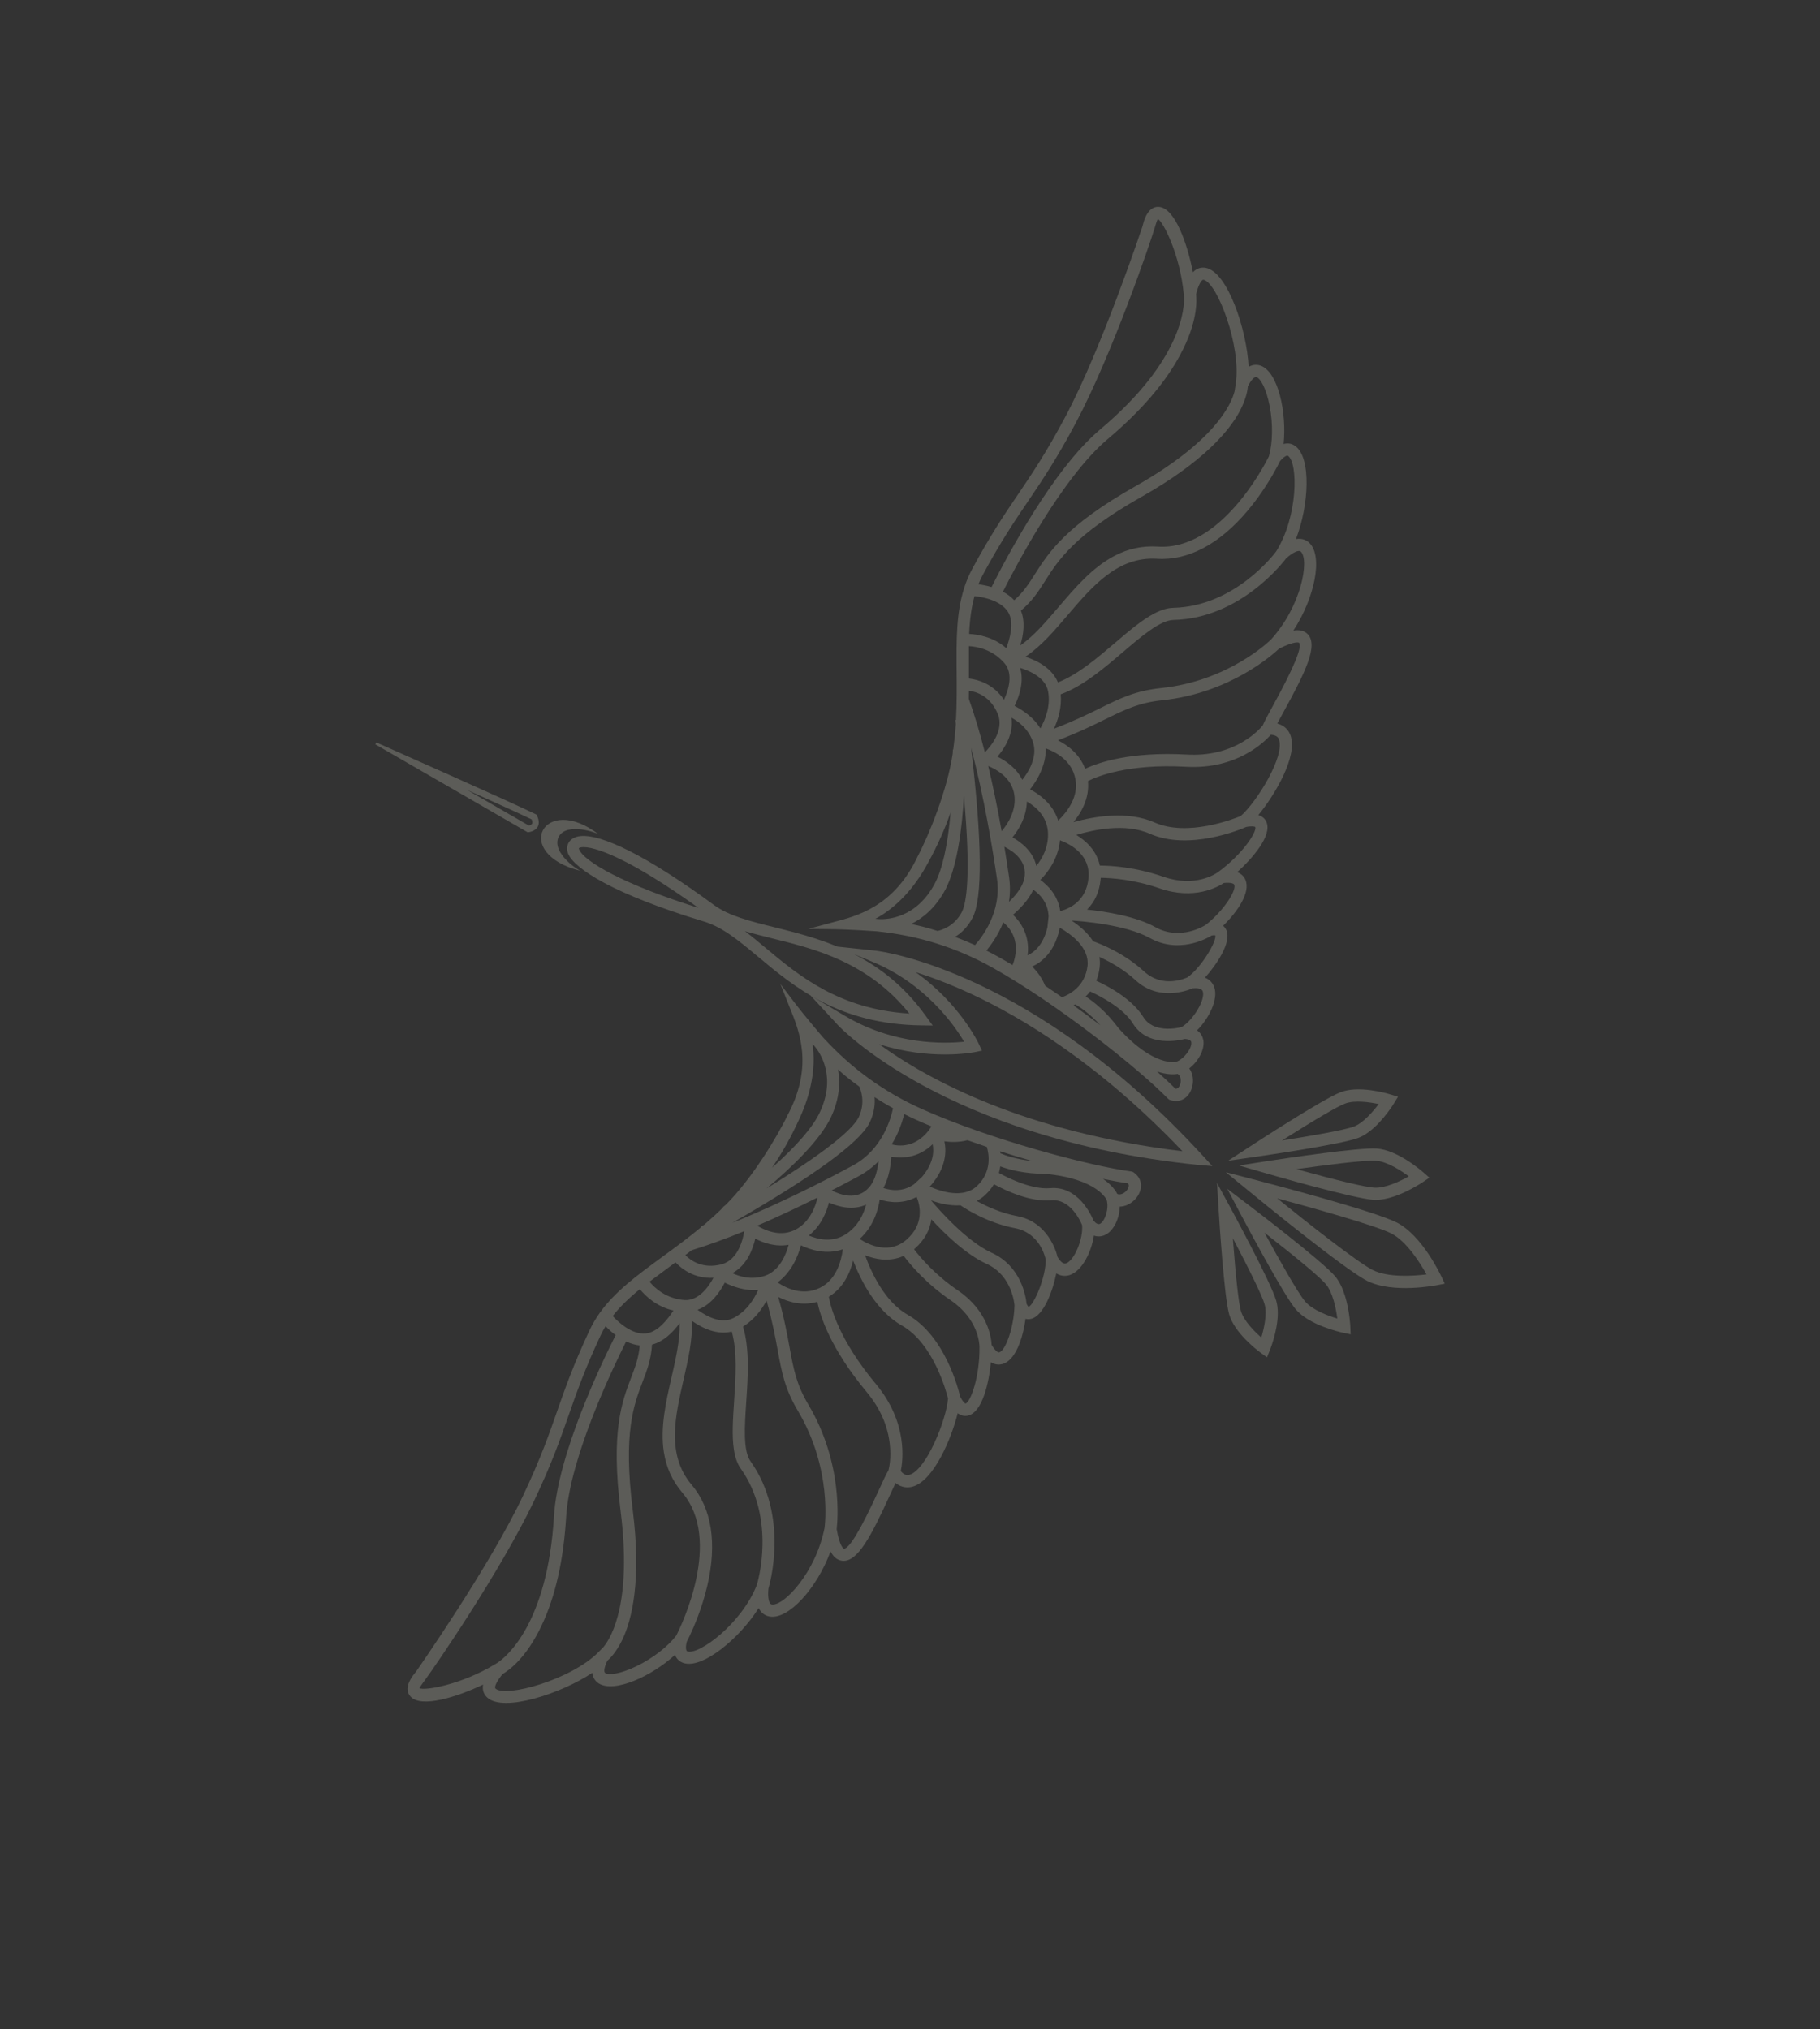 <?xml version="1.0" encoding="UTF-8"?> <svg xmlns="http://www.w3.org/2000/svg" width="1594" height="1777" viewBox="0 0 1594 1777" fill="none"><rect x="0" y="0" width="1594" height="1777" fill="#333333" stroke="none"/> <path d="M471.055 723.867C471.773 722.438 472.018 720.8 471.78 718.977C471.587 717.407 471.013 715.676 470.129 713.816L469.991 713.516L469.715 713.377C452.45 704.642 330.773 650.765 329.551 650.209L328.694 651.915L462.137 728.913L462.437 728.891C462.645 728.88 468.772 728.35 471.055 723.867ZM409.2 691.884C439.284 705.388 458.233 714.045 465.656 717.66C466.264 719.265 466.411 720.58 466.041 721.318C465.635 722.125 464.353 722.722 463.187 723.032L409.2 691.884Z" fill="#FFFEEF" fill-opacity="0.2"></path> <path d="M489.195 733.079C496.134 719.444 524.125 729.759 524.641 730.971C476.008 693.478 447.434 747.864 508.874 762.805C507.477 762.998 482.716 747.233 489.195 733.079Z" fill="#FFFEEF" fill-opacity="0.2"></path> <path d="M709.909 871.865L733.957 897.896C734.878 898.878 827.043 997.055 1048.48 1020.14L1061.83 1021.25L1052.82 1011.49C905.129 850.646 772.821 833.321 767.215 832.641L733.453 829.04C714.663 821.271 696.04 816.503 679.101 812.291C657.214 806.893 638.314 802.215 625.147 792.508C568.642 750.857 525.492 728.997 506.736 732.478C502.847 733.208 499.773 735.129 498.072 737.94C496.347 740.856 496.155 744.282 497.602 747.723C502.997 760.714 537.113 783.143 616.729 807.132C632.998 812.046 647.453 824.132 664.188 838.115L664.211 838.127C695.676 864.393 734.835 897.067 806.826 898.023L816.898 898.148L811.215 890.268C792.141 863.531 770.151 846.906 747.838 835.577L764.668 842.592C810.628 861.792 835.647 897.552 844.385 912.338C827.26 914.125 783.404 915.385 740.457 889.96L709.909 871.865ZM507.22 743.982C507.025 743.508 506.968 743.22 506.969 742.874C507.096 742.678 507.604 742.356 508.655 742.162C519.712 740.096 553.166 752.925 611.631 795.099C546.015 774.566 511.537 754.409 507.22 743.982ZM671.033 830.584C664.617 825.252 658.524 820.14 652.477 815.571C659.995 817.79 668.033 819.779 676.474 821.885C713.893 831.134 760.215 842.606 796.464 887.676C734.886 883.869 699.573 854.399 671.033 830.584ZM849.538 869.972C894.214 890.578 962.373 931.214 1035.63 1008.25C897.675 991.525 813.603 946.125 770.035 914.526C814.32 928.843 851.772 921.825 853.573 921.46L860.014 920.135L857.257 914.245C857.085 913.841 840.739 878.918 801.915 851.437C817.238 856.222 833.17 862.439 849.538 869.972Z" fill="#FFFEEF" fill-opacity="0.2"></path> <path d="M1073.63 1026.63L1092.64 1042.19C1101.24 1049.26 1177.23 1111.53 1197.33 1121.75C1219.91 1133.24 1258.25 1125.6 1258.6 1125.54L1265.38 1124.24L1262.44 1118.03C1261.76 1116.56 1245.55 1082 1223.34 1070.69C1203.71 1060.68 1114.88 1037.35 1097.26 1032.76L1073.63 1026.63ZM1218.49 1080.24C1232.06 1087.12 1244.15 1106.67 1249.39 1116.12C1238.66 1117.43 1215.76 1119.15 1202.18 1112.23C1188.52 1105.28 1144.41 1070.32 1118.58 1049.51C1147.93 1057.42 1204.58 1073.16 1218.49 1080.24Z" fill="#FFFEEF" fill-opacity="0.2"></path> <path d="M1074.89 1041.2L1086.53 1063.25C1095.35 1079.84 1124.85 1134.88 1134.89 1146.74C1146.5 1160.46 1173.18 1166.54 1176.2 1167.19L1182.94 1168.61L1182.64 1161.79C1182.62 1161.26 1182.47 1158.12 1181.9 1153.74C1180.48 1142.43 1177.13 1126.97 1169.19 1117.61C1157.7 1104.1 1094.81 1056.32 1094.12 1055.8L1074.89 1041.2ZM1107.46 1079.57C1136.67 1102.34 1156.01 1118.55 1161.08 1124.51C1167.43 1131.97 1170.14 1146.27 1171.26 1154.8C1163.06 1152.33 1149.43 1147.33 1143.03 1139.78C1136.38 1131.93 1118.75 1100.32 1107.46 1079.57Z" fill="#FFFEEF" fill-opacity="0.2"></path> <path d="M1077.39 1057.21L1065.86 1035.97L1067.36 1060.08C1067.82 1067.79 1072.11 1135.66 1076.53 1151.05C1081.13 1167.13 1100.29 1181.9 1104.11 1184.72L1109.66 1188.78L1112.22 1182.41C1113.65 1178.77 1120.76 1159.79 1118.79 1144.31C1118.58 1142.59 1118.23 1140.88 1117.76 1139.23C1113.14 1122.96 1077.75 1057.85 1077.39 1057.21ZM1079.76 1084.42C1095.76 1114.92 1105.55 1135.26 1107.54 1142.21C1110.04 1150.91 1106.84 1164.23 1104.7 1171.41C1099.09 1166.49 1089.33 1156.9 1086.81 1148.13C1084.81 1141.18 1082.29 1118.23 1079.76 1084.42Z" fill="#FFFEEF" fill-opacity="0.2"></path> <path d="M1109.82 1016.9L1085.16 1020.73L1108.39 1027.44C1109.14 1027.67 1185.1 1049.68 1202.78 1050.8C1215 1051.6 1229.4 1045.06 1239.33 1039.43C1243.27 1037.23 1245.88 1035.48 1246.2 1035.26L1251.89 1031.39L1246.73 1026.84C1244.43 1024.81 1223.64 1007.06 1205.67 1005.88C1190.16 1004.9 1128.39 1014.07 1109.82 1016.9ZM1233.87 1030.25C1226.36 1034.44 1213.25 1040.79 1203.49 1040.15C1195.68 1039.66 1171.14 1033.8 1135.44 1023.94C1158.8 1020.61 1194.71 1015.91 1205 1016.58C1214.85 1017.2 1227 1025.15 1233.87 1030.25Z" fill="#FFFEEF" fill-opacity="0.2"></path> <path d="M1217.83 958.508C1213.32 957.137 1189.99 950.582 1174.36 956.468C1158.63 962.366 1096.49 1003 1095.85 1003.4L1075.6 1016.58L1099.52 1013.16C1107.15 1012.05 1174.49 1002.27 1189.48 996.638C1191.05 996.041 1192.64 995.283 1194.15 994.421C1207.73 986.754 1218.74 969.735 1220.82 966.394L1224.4 960.541L1217.83 958.508ZM1207.47 966.932C1202.98 972.933 1194.2 983.449 1185.73 986.639C1176.86 989.978 1144.44 995.426 1122.78 998.831C1151.42 980.684 1171.34 969.014 1178.11 966.467C1186.65 963.254 1200.15 965.359 1207.47 966.932Z" fill="#FFFEEF" fill-opacity="0.2"></path> <path d="M958.036 1082.12C962.544 1083.67 966.308 1082.38 968.41 1081.3C975.398 1077.62 980.496 1067.25 980.69 1056.75C982.905 1056.71 985.168 1056.23 987.362 1055.25C991.646 1053.34 995.403 1049.77 997.477 1045.64C997.535 1045.53 997.604 1045.39 997.673 1045.25C998.554 1043.38 999.1 1041.49 999.254 1039.63C999.372 1038.48 999.34 1037.34 999.146 1036.23C998.554 1032.41 996.403 1029.16 992.59 1026.58L992.221 1026.34L990.63 1025.94C954.413 1021.14 867.169 998.023 807.391 971.272C774.298 956.459 746.04 935.991 720.991 908.734C720.864 908.584 706.339 891.871 694.649 876.468L683.487 861.792L691.889 882.934C699.948 902.749 712.035 932.471 691.356 973.617C690.916 974.493 690.429 975.403 689.955 976.29L689.908 976.382C680.696 995.746 658.353 1032.5 635.739 1055.09L633.058 1057.27L633.242 1057.53C627.797 1062.85 622.099 1068.04 616.713 1072.67L613.675 1074.41L613.893 1074.89C602.786 1084.12 591.637 1092.29 580.856 1100.18L579.677 1101.03C557.746 1117.1 538.796 1130.96 525.374 1149.68C521.787 1154.69 518.777 1159.88 516.274 1165.14C502.113 1195.45 494.883 1216.09 487.884 1236.11C480.747 1256.57 473.342 1277.74 458.162 1309.78C429.192 1371.33 364.935 1463.22 364.426 1463.95C356.631 1473.14 354.931 1480.42 359.362 1485.63C368.535 1496.39 400.573 1486.13 423.081 1475.35C422.089 1480.89 424.32 1484.49 426.703 1486.7C441.052 1499.92 491.689 1483.15 518.712 1465.06C519.244 1469.92 521.903 1472.73 524.392 1474.33C538 1482.93 570.751 1468.09 591.176 1449.34C592.897 1453.9 596.389 1455.74 598.626 1456.46C615.286 1461.86 647.738 1434.97 664.453 1408.32C667.142 1413.77 671.511 1415.36 674.244 1415.78C690.737 1418.36 715.403 1391.22 727.4 1358.74C729.986 1363.65 733.302 1366.35 737.42 1366.89C751.076 1368.73 763.275 1344.57 779.025 1310.25C781.007 1305.96 782.768 1302.05 784.333 1298.83C789.954 1303.27 795.48 1303.07 799.313 1302C817.853 1296.76 833.32 1259.84 838.766 1237.69C842.199 1240.22 845.417 1240.31 847.772 1239.76C860.388 1236.95 866.117 1211.01 867.85 1193.03C871.653 1195.4 875.115 1195.35 877.62 1194.73C889.244 1191.88 895.86 1172.34 898.18 1155.03C899.679 1155.44 901.26 1155.45 902.853 1155.1C914.441 1152.49 922.288 1129.41 925.133 1115.25C929.995 1118.21 934.462 1117.48 936.956 1116.66C947.566 1113.12 955.918 1096.74 958.036 1082.12ZM733.947 936.669C739.095 941.306 744.497 945.783 751.789 951.036L752.572 951.603C753.836 954.317 758.232 965.447 752.113 978.368C752.055 978.483 751.997 978.599 751.939 978.714C748.186 986.183 732.286 1003.51 671.454 1040.73C694.071 1021.93 717.898 998.65 727.561 978.906C735.545 962.101 735.944 947.576 733.947 936.669ZM876.189 1010.06C876.133 1009.49 876.053 1008.9 875.974 1008.31C885.175 1011.26 894.606 1014.09 903.969 1016.78C890.023 1015.4 880.385 1011.88 876.189 1010.06ZM966.03 1032.44C974.218 1034.12 981.576 1035.46 987.782 1036.32C988.438 1036.97 988.702 1037.71 988.608 1038.64C988.372 1041.24 985.989 1044.14 983.044 1045.46C981.358 1046.17 979.847 1046.25 978.556 1045.66C977.073 1042.75 973.6 1037.6 966.03 1032.44ZM815.817 986.506L813.479 989.894C801.657 1005.26 787.446 1003.95 780.954 1002.28C782.621 999.591 784.056 996.848 785.424 994.07C788.761 987.028 790.759 980.583 791.911 975.705C795.737 977.628 799.391 979.377 803.022 981C807.045 982.82 811.321 984.651 815.817 986.506ZM752.885 1085.07C764.941 1074.18 769.078 1059.91 770.47 1050.54C778.275 1053.05 790.547 1054.88 802.837 1048.24C806.085 1056.31 809.283 1071.95 794.361 1085.33C779.404 1098.77 761.861 1090.88 752.885 1085.07ZM773.698 1040.44C778.643 1031.46 780.154 1020.47 780.677 1013.05C788.854 1014.53 803.679 1014.79 816.823 1002.14C818.16 1008.67 817.492 1018.85 807.592 1030.62L800.483 1037.18C790.477 1044.16 780.201 1042.67 773.698 1040.44ZM758.589 1054.99C756.333 1063.44 751.71 1073.16 742.2 1079.96L740.329 1081.21C728.823 1088.36 716.461 1085.5 708.369 1082.07C719.116 1073.55 723.906 1061.49 726.023 1053.2C733.423 1056.52 746.51 1060.53 758.589 1054.99ZM762.535 1038.18L761.262 1039.79C750.727 1052.02 735.267 1046.13 728.364 1042.57C736.229 1038.53 744.198 1034.33 752.203 1030.01C758.578 1026.57 764.368 1022.18 769.512 1017C768.691 1023.69 766.769 1032.34 762.535 1038.18ZM641.949 1154.53C631.509 1159.57 619.177 1153.14 610.894 1147.1C622.705 1142.96 630.494 1131.54 634.756 1123.35C640.957 1126.4 652.335 1130.88 664.048 1129.69C660.351 1138.03 653.474 1148.95 641.949 1154.53ZM717.873 1127.96C702.998 1135.15 688.603 1128.23 680.987 1123.16C693.374 1114.03 698.975 1100.01 701.475 1090.67C709.197 1094.38 723.493 1099.25 738.145 1094.12C736.715 1105.18 732.124 1121.09 717.873 1127.96ZM669.876 1117.35C658.273 1121.19 647.781 1118.05 641.373 1115.01C654.285 1108.21 659.461 1093.67 661.487 1084.81C668.344 1088.4 679.02 1092.26 690.711 1090.2C688.549 1098.29 682.934 1112.97 669.876 1117.35ZM855.582 1038.77C843.803 1049.8 824.629 1043.77 814.301 1039.22C814.74 1038.75 815.157 1038.26 815.608 1037.77C828.711 1022.32 829.005 1008.29 827.131 999.555C832.76 1000.36 839.97 1000.55 847.381 998.617C852.869 1000.57 858.553 1002.53 864.283 1004.45C866.105 1010.48 869.003 1026.2 855.582 1038.77ZM696.38 1077.08L694.659 1077.86C681.865 1083.33 668.599 1076.75 663.218 1073.44C680.008 1066.23 697.712 1057.94 716.017 1048.81C714.364 1056.01 709.501 1070.45 696.38 1077.08ZM926.247 1100.91C925.172 1096.27 917.853 1070.21 890.924 1065.08C876.877 1062.41 864.429 1056.79 855.451 1051.79C858.165 1050.41 860.638 1048.65 862.869 1046.56C865.909 1043.73 868.489 1040.55 870.549 1037.14C880.829 1042.77 902.233 1052.86 920.719 1051.24C937.394 1049.72 946.26 1069.36 947.729 1072.93C948.811 1085.14 940.846 1104.09 933.642 1106.47L933.63 1106.5C930.906 1107.38 928.144 1104.03 926.247 1100.91ZM957.683 1068.92C955.846 1064.36 944.247 1038.38 919.784 1040.58C903.755 1042.02 883.113 1031.79 874.873 1027.27C875.396 1025.43 875.792 1023.49 876.062 1021.52C883.855 1024.4 897.358 1028.04 915.46 1028.04C961.531 1032.37 969.269 1050.92 969.269 1050.92C971.48 1058.36 967.753 1069.57 963.422 1071.81C961.898 1072.6 959.95 1071.65 957.683 1068.92ZM765.936 960.86C771.202 964.286 776.618 967.528 782.126 970.585C780.308 979.372 772.915 1006.67 747.134 1020.62C724.057 1033.1 682.883 1054.36 641.556 1070.87C712.526 1030.08 752.84 1000.71 761.506 983.464C761.598 983.28 761.68 983.119 761.749 982.98C765.805 974.451 766.501 966.803 765.936 960.86ZM631.94 1107.29C615.583 1111.57 605.133 1104.21 600.194 1099.22C602.054 1097.82 603.915 1096.41 605.81 1094.94C619.698 1090.69 635.193 1085.08 651.855 1078.24C650.768 1085.11 646.589 1103.42 631.94 1107.29ZM624.854 1119.09C620.673 1126.84 611.798 1139.61 599.132 1138.56C583.398 1137.29 573.461 1128.05 568.834 1122.49L591.609 1105.56C596.858 1111.14 607.95 1120.04 624.854 1119.09ZM589.791 1147.72C585.427 1154.63 576.184 1166.93 565.441 1167.85C553.243 1168.91 541.521 1157.88 536.617 1152.59C542.644 1144.85 550.113 1137.45 560.398 1129.05C565.197 1134.9 575.145 1144.58 589.791 1147.72ZM539.19 1169.3C538.9 1169.87 538.588 1170.5 538.24 1171.19C526.493 1194.56 488.429 1274.03 485.18 1327.89C479.515 1422.75 442.778 1451.61 435.534 1456.37L434.044 1457.27C403.755 1475.71 371.532 1480.89 367.396 1478.49C367.79 1477.3 371.088 1472.87 372.869 1470.47C379.684 1461.34 438.064 1376.77 467.821 1314.35C483.209 1281.89 490.718 1260.4 498.006 1239.58C504.9 1219.89 512.003 1199.55 525.979 1169.62C527.173 1167.01 528.679 1164.25 530.38 1161.49C532.66 1163.91 535.665 1166.66 539.19 1169.3ZM433.655 1478.21C433.313 1476.02 435.908 1471.26 440.291 1466.04C445.351 1463.1 460.913 1452.41 474.483 1423.34C486.384 1398.23 493.58 1366.33 495.85 1328.49C499.005 1275.85 537.89 1195.78 548.386 1174.84C552.374 1176.73 556.375 1177.91 560.285 1178.34C559.409 1189.16 556.184 1197.53 552.808 1206.37C544.758 1227.39 534.759 1253.55 543.533 1323.47C553.363 1401.8 536.293 1432.78 528.67 1442.32L523.953 1447.11C500.356 1470.96 442.855 1487.02 433.953 1478.82C433.781 1478.65 433.689 1478.49 433.655 1478.21ZM531.979 1454.35C534.498 1452.32 539.805 1446.82 545.089 1436.02C553.513 1418.22 561.914 1384.04 554.127 1322.15C545.67 1254.87 555.171 1230.11 562.792 1210.18C566.608 1200.17 570.25 1190.68 571.05 1177.6C581.232 1174.92 589.348 1166.87 595.214 1158.88C595.657 1173.34 591.92 1189.74 588.264 1205.68C583.246 1227.62 578.076 1250.31 581.401 1271.67C583.496 1285.26 588.802 1296.93 597.618 1307.31C632.964 1348.95 596.732 1423.57 592.596 1431.8C592.434 1432.12 592.33 1432.33 592.272 1432.45C584.683 1442.32 571.683 1452.33 557.547 1459.2C543.146 1466.2 533.245 1467.23 530.099 1465.27C528.509 1464.24 529.245 1460.02 531.979 1454.35ZM601.456 1437.9C601.699 1437.42 602.568 1435.74 603.924 1432.93C607.794 1424.77 614.924 1408.23 619.475 1388.78C628.124 1351.75 623.388 1321.19 605.79 1300.42C583.554 1274.23 591.261 1240.63 598.724 1208.08C602.67 1190.81 606.768 1173 605.879 1156.73C615.545 1163.53 628.189 1169.33 640.886 1166.19C645.857 1183.76 644.322 1206.63 642.941 1227.07C641.893 1242.83 640.894 1257.75 642.784 1269.73C643.866 1276.65 645.816 1282.02 648.715 1286.13C680.086 1330.34 663.542 1385.83 662.892 1387.99C649.727 1421.77 612.311 1449.62 601.981 1446.28L601.82 1446.25C600.737 1445.59 600.292 1442.74 601.456 1437.9ZM673.026 1391.21C673.793 1388.65 691.616 1328.08 657.392 1279.9C650.708 1270.5 652.113 1249.67 653.589 1227.54C655.041 1205.87 656.684 1181.4 650.725 1161.83C660.533 1155.82 667.127 1146.95 671.389 1139.04C676.474 1157.13 679.064 1171.28 681.015 1181.94C684.62 1201.76 687.233 1216.1 698.833 1235.64C729.037 1286.54 722.392 1336.3 722.135 1338.25C714.498 1377 686.515 1406.82 675.974 1405.16C673.333 1404.79 672.203 1398.99 673.026 1391.21ZM732.77 1339.15C733.639 1331.84 738.324 1281.28 708.028 1230.22C697.428 1212.36 694.941 1198.81 691.496 1179.87C689.396 1168.36 686.818 1154.3 681.618 1135.87C689.997 1140.11 702.392 1144 715.841 1140.1C718.387 1152.79 727.362 1181.06 759.058 1219.11C770.831 1233.25 777.664 1248.79 779.36 1265.4C780.559 1277.04 778.754 1285.34 778.184 1287.56C776.088 1291.16 773.388 1296.93 770.328 1303.65L769.25 1305.97C753.743 1339.93 743.486 1356.89 738.988 1356.3C738.919 1356.27 735.438 1354.87 732.77 1339.15ZM788.923 1288.37C790.834 1279.34 795.264 1245.88 767.24 1212.25C734.29 1172.74 727.323 1144.14 725.899 1135.66C738.71 1127.92 744.528 1114.74 747.181 1104C753.768 1121.17 767.188 1148.07 789.833 1160.86C817.317 1176.38 828.687 1218.33 830.3 1224.77C828.854 1243.5 811.262 1287.47 796.451 1291.66C794.788 1292.16 792.238 1292.29 788.923 1288.37ZM795.113 1151.56C774.808 1140.09 763.012 1114.27 757.632 1099.35C766.358 1102.84 779.044 1105.58 791.493 1099.88C797.384 1107.75 811.126 1124.13 832.786 1138.88C856.703 1155.17 857.801 1176.6 857.853 1179.43C858.191 1205.87 850.011 1227.95 845.59 1229.28C845.025 1229.08 843.101 1227.57 840.85 1222.91C839.638 1217.57 827.875 1170.08 795.113 1151.56ZM838.814 1130.04C819.148 1116.67 806.28 1101.59 800.55 1094.1C800.885 1093.83 801.209 1093.53 801.51 1093.28C809.624 1085.98 814.383 1077.43 815.741 1067.89C827.31 1080.49 846.067 1098.72 864.037 1106.86C886.998 1117.24 888.501 1143.21 888.513 1143.3C888.034 1162.87 880.551 1183.04 875.125 1184.36C873.936 1184.65 871.379 1182.73 868.505 1177.88C868.206 1171.75 865.347 1148.09 838.814 1130.04ZM899.107 1141.92C898.486 1135.52 894.41 1108.87 868.441 1097.12C846.54 1087.21 821.449 1058.49 815.361 1051.24C822.693 1053.94 831.918 1056.21 841.172 1055.61C847.313 1059.76 865.772 1071.18 888.918 1075.62C910.877 1079.79 915.436 1101.16 915.847 1103.16C916.092 1118.35 905.693 1142.61 900.866 1144.57C900.59 1144.32 899.969 1143.66 899.107 1141.92ZM713.557 916.402C718.368 922.169 732.664 943.243 717.925 974.352C711.783 987.319 697.535 1003.78 676.21 1022.65C685.051 1009.66 692.81 995.828 699.636 980.867L699.845 980.395C710.622 957.515 714.685 934.438 711.634 914.253C712.267 915.004 712.901 915.697 713.557 916.402Z" fill="#FFFEEF" fill-opacity="0.2"></path> <path d="M1063.56 864.84C1062.74 862.346 1060.62 858.338 1055.38 856.193C1065.05 845.46 1078.91 825.402 1074.06 814.536C1073.4 813.046 1072.44 811.787 1071.22 810.827C1083.71 798.623 1095.46 781.664 1090.81 770.636C1089.84 768.269 1087.79 765.45 1083.62 763.814C1097.01 751.693 1114.41 731.62 1109.14 719.818C1108.17 717.601 1106.18 715.07 1102.1 713.827C1116.63 696.239 1137.03 661.796 1130.16 643.795C1128.73 640.043 1125.58 635.514 1118.68 633.665C1120.34 630.484 1122.4 626.728 1124.68 622.591C1142.83 589.47 1154.94 565.266 1145.31 555.405C1142.42 552.422 1138.28 551.352 1132.79 552.229C1151.7 523.217 1158.78 487.247 1146.85 475.535C1144.88 473.593 1141 471.035 1135.02 472.13C1146.44 442.791 1148.64 400.731 1134.37 390.583C1132.43 389.207 1128.89 387.515 1124.21 388.855C1127.07 361.275 1119.47 326.128 1104.41 320.351C1101.66 319.284 1097.8 318.849 1093.59 321.321C1092 288.852 1075.24 238.215 1056.05 234.575C1052.83 233.969 1048.62 234.364 1044.78 238.44C1040.03 213.937 1029.15 182.106 1015.01 181.177C1008.21 180.736 1003.36 186.437 1000.63 198.176C1000.35 199.018 964.933 305.399 932.851 365.385C916.196 396.686 903.627 415.258 891.465 433.197C879.58 450.755 867.324 468.878 851.457 498.323C848.701 503.463 846.336 508.973 844.466 514.876C837.452 536.817 837.635 560.296 837.832 587.479L837.852 588.932C837.951 602.293 838.05 616.115 837.27 630.535L836.751 630.649L837.171 634.122C836.671 641.205 835.894 648.841 834.886 656.419L834.563 656.43L834.418 659.88C829.784 691.505 813.641 731.379 803.576 750.314L803.53 750.407C803.101 751.317 802.661 752.251 802.221 753.127C781.542 794.272 750.478 802.307 729.769 807.664L707.79 813.537L726.226 813.737C745.562 813.927 767.63 815.634 767.837 815.623C804.668 819.437 837.943 829.923 869.576 847.641C926.701 879.671 997.308 935.888 1022.79 962.061L1024.05 963.103L1024.47 963.253C1028.8 964.797 1032.69 964.586 1036.12 962.758C1037.13 962.253 1038.06 961.597 1038.92 960.814C1040.32 959.582 1041.51 958.016 1042.48 956.195C1042.54 956.08 1042.61 955.941 1042.68 955.803C1044.75 951.677 1045.39 946.51 1044.36 941.95C1043.81 939.596 1042.87 937.505 1041.58 935.703C1049.86 929.271 1055.17 919.002 1053.95 911.2C1053.57 908.904 1052.37 905.094 1048.42 902.386C1058.87 891.874 1067.04 875.392 1063.56 864.84ZM828.08 778.943C838.146 759.374 842.633 726.374 844.217 697.026C850.646 768.052 846.226 791.152 842.473 798.621C842.415 798.736 842.357 798.851 842.299 798.967C835.569 811.609 824.037 814.735 821.094 815.305L820.172 815.015C811.594 812.321 804.79 810.634 797.997 809.27C807.918 804.353 819.335 795.366 828.08 778.943ZM963.709 897.896C955.946 891.973 948.032 886.119 940.209 880.484C940.729 880.196 941.249 879.909 941.745 879.61C945.71 881.891 954.282 887.527 963.709 897.896ZM1031.39 940.516C1032.64 941.199 1033.5 942.47 1033.91 944.236C1034.6 947.353 1033.7 951.032 1031.76 952.77C1031.07 953.403 1030.33 953.609 1029.4 953.491C1025.01 949.029 1019.52 943.907 1013.31 938.356C1021.96 941.35 1028.17 941.063 1031.39 940.516ZM874.788 838.249C871.319 836.304 867.735 834.415 863.908 832.492C867.112 828.645 871.115 823.208 874.775 816.328C876.177 813.596 877.52 810.807 878.692 807.845C883.91 812.055 893.418 822.666 888.164 841.334L886.841 845.231C882.647 842.719 878.625 840.38 874.788 838.249ZM953.315 769.037C951.462 788.981 937.038 795.735 928.611 797.968C926.609 784.142 917.79 775.379 911.142 770.623C917.836 763.91 926.814 752.08 928.359 735.908C938.377 739.644 955.168 749.035 953.315 769.037ZM918.368 802.666L917.345 812.285C913.795 827.276 906.04 833.86 900 836.686C902.31 818.589 893.231 806.836 887.186 801.17C892.826 796.325 900.745 788.554 904.999 779.229C910.632 783.129 917.966 790.482 918.368 802.666ZM886.76 733.365C892.15 726.719 898.969 715.68 899.39 701.975C906.984 706.398 916.646 714.632 917.772 728.133L917.883 730.383C918.101 742.071 913.086 751.59 907.626 758.432C904.861 745.435 893.836 737.325 886.76 733.365ZM883.679 789.88C884.767 782.66 884.816 775.38 883.793 768.224C882.473 759.246 881.095 750.324 879.648 741.599C886.633 744.994 900.563 753.872 897.046 769.659L896.511 771.642C894.328 778.514 888.534 785.217 883.679 789.88ZM911.174 637.967C905.138 627.86 894.757 621.4 888.602 618.249C892.634 609.939 897.149 596.877 893.424 584.928C903.213 587.971 915.73 594.03 917.922 605.411C920.307 618.014 915.644 630.05 911.174 637.967ZM926.791 718.691C922.183 703.845 909.752 695.316 902.146 691.32C908.149 683.741 916.033 670.87 915.995 655.491C924.619 658.554 938.748 666.002 941.853 682.23C944.878 697.754 934.848 710.932 926.791 718.691ZM895.356 682.941C890.036 672.327 880.566 666.066 873.593 662.706C879.514 655.808 888.078 642.961 885.823 628.546C892.092 631.87 900.871 638.418 904.712 650.021C909.011 663.125 900.584 676.387 895.356 682.941ZM930.129 873.368C925.163 869.919 920.198 866.528 915.359 863.288C912.524 856.175 908.059 850.524 904.029 846.478C912.147 842.791 923.23 834.184 927.816 814.43C927.956 813.807 928.084 813.15 928.201 812.516C938.019 818.086 954.286 829.898 952.476 845.908C950.407 864.214 936.063 871.269 930.129 873.368ZM877.265 727.957C873.707 707.806 869.755 688.669 865.523 670.892C871.39 673.235 884.586 679.954 887.835 693.483L888.235 695.329C890.744 709.814 882.053 722.337 877.265 727.957ZM1053.42 868.199C1055.79 875.427 1045.35 893.103 1034.9 899.519C1031.16 900.469 1010.1 905.041 1001.38 890.786C991.666 874.96 970.794 863.806 960.132 858.939C961.64 855.25 962.64 851.306 963.11 847.153C963.451 844.12 963.388 841.085 962.875 838.084C972.247 842.303 984.185 848.939 994.71 858.617C1014.92 877.177 1040.18 867.468 1044.54 865.585C1048.15 865.235 1052.49 865.452 1053.42 868.199ZM1043.36 912.805C1044.15 917.595 1037.4 927.307 1030.09 929.957C1030.09 929.957 1010.57 934.843 979.614 900.432C968.822 885.885 957.81 877.232 950.874 872.706C952.296 871.313 953.614 869.839 954.783 868.319C963.301 872.225 983.827 882.685 992.255 896.42C1005.09 917.364 1032.86 911.168 1037.62 909.92C1041.15 910.078 1043.07 911.074 1043.36 912.805ZM851.715 803.958C851.796 803.797 851.877 803.636 851.958 803.474C860.624 786.233 860.138 736.356 850.522 655.067C861.936 698.079 869.422 743.794 873.198 769.772C877.384 798.785 859.894 821.004 853.927 827.707C848.21 825.122 842.353 822.699 836.462 820.518C841.58 817.402 847.29 812.302 851.715 803.958ZM862.571 658.899C858.119 641.446 853.398 625.676 848.5 611.983C848.539 609.606 848.555 607.275 848.583 604.922C855.561 605.917 867.679 609.899 874.004 625.58C879.663 639.656 867.45 653.96 862.571 658.899ZM848.594 594.273L848.595 565.891C855.794 566.275 869.137 568.737 879.565 580.619C887.967 590.154 883.011 604.9 879.291 612.876C869.929 598.759 856.184 595.143 848.594 594.273ZM848.802 555.197C849.406 541.93 850.881 531.526 853.496 522.071C860.671 522.847 876.506 525.695 882.945 536.092C888.614 545.264 884.269 560 881.323 567.643C870.06 557.767 856.346 555.581 848.802 555.197ZM856.933 511.729C858.127 508.72 859.448 505.862 860.826 503.349C876.508 474.273 888.59 456.439 900.278 439.157C912.626 420.907 925.391 402.058 942.266 370.319C974.593 309.215 1007.62 211.909 1010.89 200.967C1011.73 198.096 1013.32 192.803 1014.06 191.789C1018.45 193.679 1033.51 222.611 1036.8 257.934L1036.97 259.664C1037.48 268.318 1036.24 315.019 963.495 376.167C922.212 410.913 881.15 488.878 869.403 512.251C869.056 512.943 868.743 513.565 868.454 514.141C864.222 512.909 860.209 512.163 856.933 511.729ZM1054.03 245.024C1065.92 247.276 1087.35 302.999 1082.28 336.17L1081.26 342.813C1078.17 354.632 1063.48 386.803 994.751 425.657C933.404 460.338 918.38 483.97 906.319 502.97C901.226 510.978 896.446 518.537 888.286 525.696C885.592 522.783 882.286 520.285 878.379 518.235C888.921 497.316 929.984 418.37 970.33 384.395C999.316 359.984 1020.64 335.188 1033.7 310.652C1048.93 282.417 1048.19 263.541 1047.56 257.736C1049.15 251.117 1051.42 246.196 1053.36 245.15C1053.59 245.035 1053.79 244.989 1054.03 245.024ZM1100.55 330.277C1104.01 331.611 1109.08 340.194 1112.06 355.925C1114.98 371.368 1114.7 387.774 1111.31 399.754C1111.25 399.869 1111.13 400.1 1110.98 400.399C1106.85 408.628 1068.59 482.227 1014.08 478.711C1000.48 477.852 987.957 480.537 975.806 486.962C956.691 497.017 941.564 514.708 926.946 531.845C916.329 544.295 905.423 557.09 893.534 565.349C896.449 555.872 898.065 544.557 894.139 534.788C904.159 526.341 909.623 517.768 915.352 508.723C926.788 490.737 941.002 468.315 1000.04 434.955C1054.36 404.251 1076.78 377.116 1086.02 359.76C1091.51 349.064 1092.76 341.521 1092.91 338.303C1095.79 332.736 1098.75 329.604 1100.55 330.277ZM1128 399.165L1128.12 399.281C1136.98 405.552 1136.94 452.221 1117.69 482.94C1116.35 484.748 1081.66 531.126 1027.49 532.341C1022.44 532.457 1016.99 534.107 1010.79 537.371C1000.05 543.002 988.673 552.705 976.653 562.948C961.051 576.241 943.611 591.123 926.568 597.63C921.517 585.563 909.324 578.858 898.094 575.177C911.68 566.183 923.546 552.282 935.031 538.796C956.693 513.389 979.083 487.165 1013.34 489.37C1040.51 491.099 1067.86 476.665 1092.41 447.63C1105.31 432.369 1114.34 416.755 1118.57 408.803C1120.02 406.037 1120.84 404.342 1121.08 403.858C1124.32 400.058 1126.89 398.69 1128 399.165ZM1139.33 483.134C1146.96 490.603 1139.71 530.876 1113.18 560.103C1111.78 561.508 1075.81 596.496 1016.94 602.627C994.346 605.015 981.295 611.449 963.21 620.376C953.497 625.167 940.608 631.509 923.046 638.246C926.847 630.108 930.018 619.547 929.004 608.065C948.262 601.171 966.916 585.253 983.443 571.154C1000.32 556.767 1016.22 543.22 1027.72 542.967C1086.79 541.67 1124.78 491.238 1126.38 489.096C1132.13 483.846 1137.46 481.296 1139.33 483.134ZM1137.68 562.888C1140.83 566.148 1133.34 584.5 1115.35 617.206L1114.13 619.453C1110.6 625.907 1107.55 631.508 1105.91 635.358C1104.47 637.12 1098.89 643.523 1088.83 649.525C1074.49 658.056 1057.94 661.864 1039.56 660.857C990.117 658.124 962.073 667.792 950.375 673.318C945.475 660.201 934.957 652.576 926.555 648.382C944.452 641.555 957.283 635.213 967.758 630.054C985.024 621.552 997.393 615.439 1018.03 613.278C1077.1 607.136 1114.9 573.179 1120.2 568.136C1134.45 560.92 1137.66 562.877 1137.68 562.888ZM1120.14 647.594C1125.62 661.981 1100.82 702.356 1086.66 714.672C1080.53 717.221 1040.08 733.128 1011.23 720.331C987.449 709.794 957.856 715.075 940.148 720.034C947.203 711.511 954.313 698.973 952.856 684.064C960.479 680.157 987.58 668.687 1038.98 671.539C1082.69 673.96 1106.89 650.405 1113.01 643.518C1118.13 643.84 1119.55 645.966 1120.14 647.594ZM1091.45 724.269C1096.51 723.288 1098.88 723.904 1099.39 724.274C1100.97 728.592 1088.11 748.318 1066.7 763.861C1064.4 765.506 1046.54 777.433 1019.21 767.939C994.42 759.35 973.078 758.095 963.271 758.074C960.426 744.662 950.683 736.127 942.64 731.219C957.821 726.635 985.581 720.693 1006.91 730.14C1041.32 745.36 1086.45 726.463 1091.45 724.269ZM1071.82 773.331C1077.44 772.72 1080.49 773.649 1080.96 774.781C1083.17 779.931 1071.42 797.963 1056 810.022C1055.92 810.068 1034.22 824.364 1012.16 812.124C994.907 802.558 969.084 798.386 952.07 796.62C958.926 789.816 962.936 780.917 963.951 770.051C963.986 769.636 964.021 769.221 964.033 768.794C973.471 768.917 993.243 770.25 1015.71 778.049C1046.03 788.553 1066.73 776.724 1071.82 773.331ZM1064.4 819.177C1065.74 824.21 1052.47 847.05 1040.1 855.908C1038.26 856.769 1018.38 865.866 1001.94 850.729C984.561 834.807 964.41 826.816 957.389 824.356C952.363 816.546 945.026 810.52 938.482 806.249C947.93 806.811 985.95 809.808 1006.97 821.47C1031.9 835.297 1055.71 822.667 1061.22 819.344C1063.14 818.978 1064.04 819.084 1064.4 819.177ZM766.683 804.706C784.678 795.098 800.773 778.067 812.725 755.779L812.98 755.33C820.913 740.924 827.381 726.447 832.534 711.597C830.098 739.997 825.405 761.228 818.664 773.893C802.495 804.284 777.054 805.385 769.555 804.966C768.586 804.883 767.652 804.789 766.683 804.706Z" fill="#FFFEEF" fill-opacity="0.2"></path> </svg> 